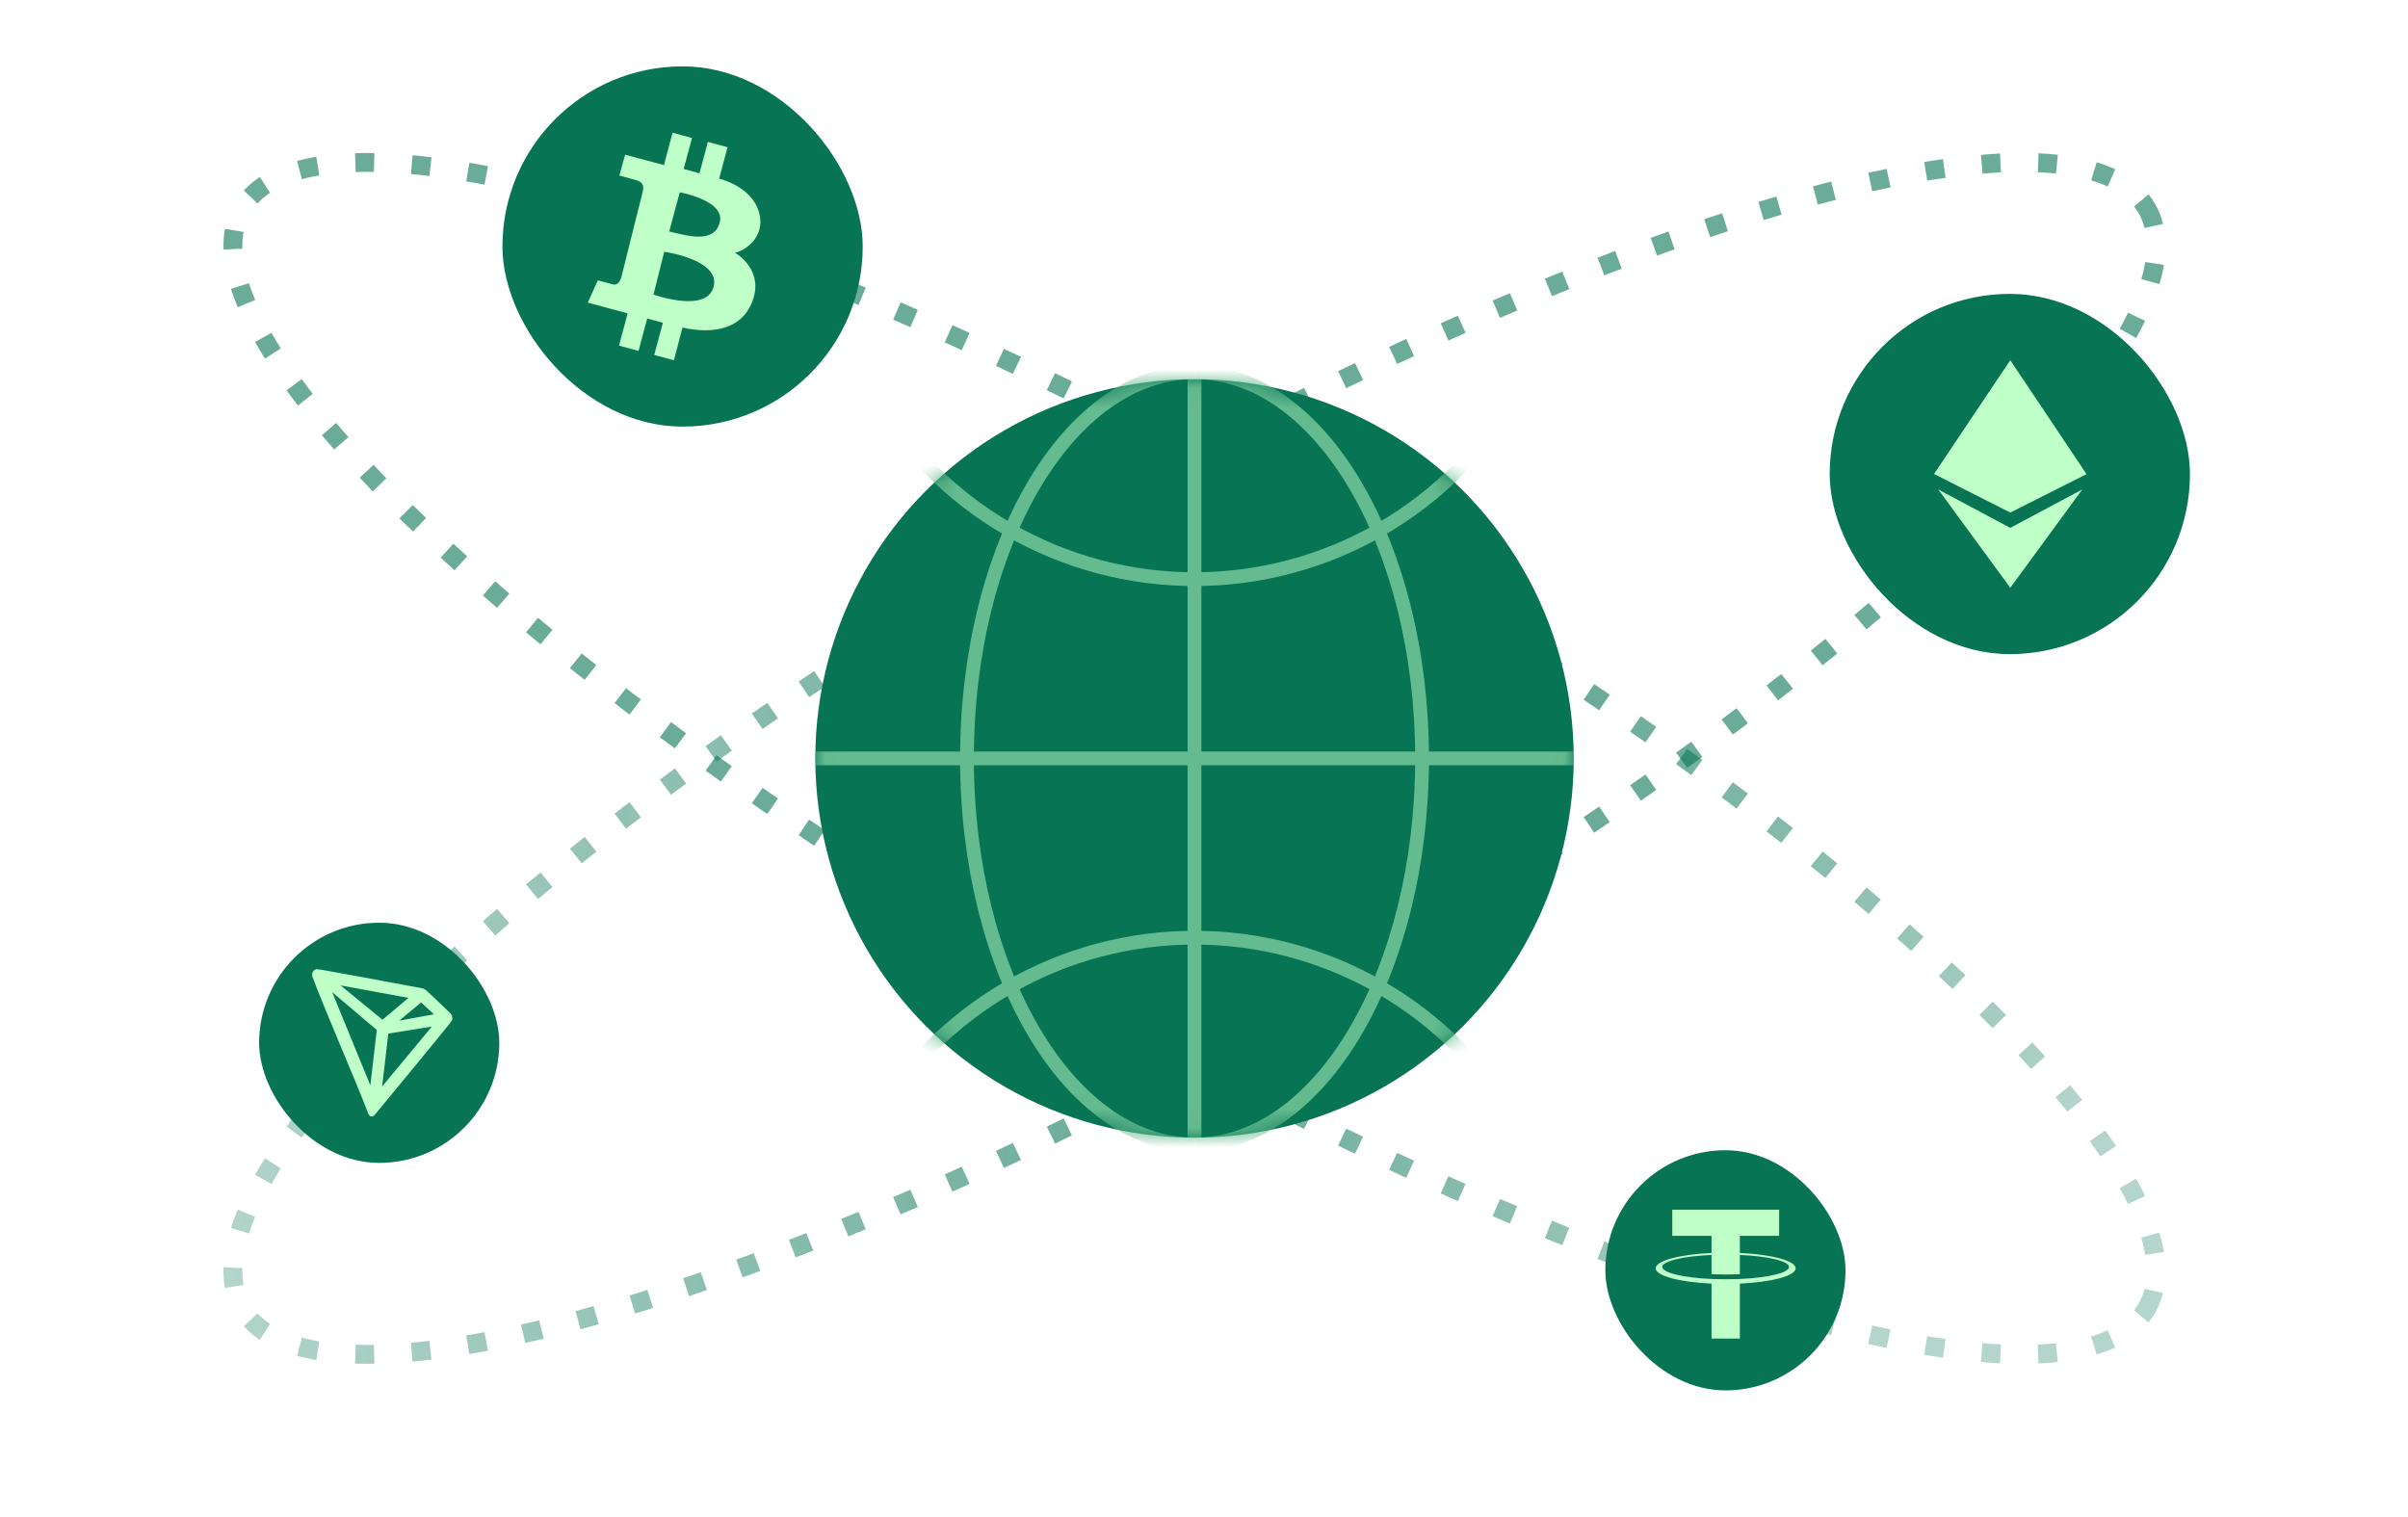 <?xml version="1.0" encoding="utf-8"?>
<svg xmlns="http://www.w3.org/2000/svg" width="127" height="80" viewBox="0 0 127 80" fill="none">
<rect width="127" height="80" fill="white"/>
<ellipse opacity="0.6" cx="58" cy="14" rx="58" ry="14" transform="matrix(0.866 0.5 0.5 -0.866 5.77 23.124)" stroke="url(#paint0_linear_6680_62695)" stroke-width="0.995" stroke-dasharray="0.99 1.99"/>
<ellipse opacity="0.6" cx="62.999" cy="40" rx="58" ry="14" transform="rotate(-30 62.999 40)" stroke="url(#paint1_linear_6680_62695)" stroke-width="0.995" stroke-dasharray="0.99 1.99"/>
<circle cx="63" cy="40.001" r="20" fill="#077453"/>
<mask id="mask0_6680_62695" style="mask-type:alpha" maskUnits="userSpaceOnUse" x="43" y="20" width="40" height="41">
<circle cx="63" cy="40.001" r="20" fill="#BFFFC8"/>
</mask>
<g mask="url(#mask0_6680_62695)">
<circle cx="63" cy="10.91" r="19.636" stroke="#64BB8F" stroke-width="0.727"/>
<path d="M62.999 60.364C56.372 60.364 50.999 51.247 50.999 40C50.999 28.754 56.372 19.637 62.999 19.637" stroke="#64BB8F" stroke-width="0.727"/>
<path d="M63.001 60.364C69.628 60.364 75.001 51.247 75.001 40C75.001 28.754 69.628 19.637 63.001 19.637" stroke="#64BB8F" stroke-width="0.727"/>
<path d="M62.999 20C62.999 52.001 62.999 60.001 62.999 60.001" stroke="#64BB8F" stroke-width="0.727"/>
<path d="M43 40C75 40 83 40 83 40" stroke="#64BB8F" stroke-width="0.727"/>
<circle cx="63" cy="69.091" r="19.636" stroke="#64BB8F" stroke-width="0.727"/>
</g>
<rect x="96.5" y="15.5" width="19" height="19" rx="9.5" fill="#077453"/>
<path fill-rule="evenodd" clip-rule="evenodd" d="M106.024 19L108.035 22.003L110.045 25.008L106.024 27.033L102.004 25L104.014 21.996L106.024 19ZM106.024 27.842L102.227 25.816L106.024 31L109.822 25.816L106.024 27.842Z" fill="#BFFFC8"/>
<rect x="13.667" y="48.666" width="12.667" height="12.667" rx="6.333" fill="#077453"/>
<path d="M23.675 53.49C23.319 53.161 22.826 52.658 22.425 52.302L22.401 52.286C22.361 52.254 22.317 52.229 22.269 52.212C21.301 52.032 16.797 51.19 16.709 51.2C16.684 51.204 16.661 51.213 16.64 51.226L16.617 51.244C16.59 51.272 16.569 51.306 16.556 51.344L16.55 51.359V51.444V51.457C17.057 52.869 19.059 57.494 19.453 58.579C19.477 58.653 19.522 58.793 19.607 58.8H19.625C19.671 58.8 19.863 58.546 19.863 58.546C19.863 58.546 23.302 54.376 23.65 53.931C23.695 53.877 23.735 53.818 23.769 53.756C23.777 53.707 23.773 53.657 23.757 53.61C23.741 53.564 23.712 53.522 23.675 53.49ZM20.745 53.975L22.213 52.758L23.074 53.551L20.745 53.975ZM20.175 53.896L17.648 51.825L21.737 52.579L20.175 53.896ZM20.403 54.439L22.99 54.022L20.033 57.584L20.403 54.439ZM17.305 52.032L19.964 54.288L19.579 57.587L17.305 52.032Z" fill="#BFFFC8" stroke="#BFFFC8" stroke-width="0.173"/>
<rect x="84.667" y="60.666" width="12.667" height="12.667" rx="6.333" fill="#077453"/>
<path fill-rule="evenodd" clip-rule="evenodd" d="M91.763 67.456V67.455C91.721 67.458 91.504 67.471 91.021 67.471C90.635 67.471 90.363 67.459 90.268 67.455V67.456C88.782 67.391 87.672 67.132 87.672 66.822C87.672 66.513 88.782 66.254 90.268 66.188V67.198C90.365 67.205 90.643 67.222 91.028 67.222C91.489 67.222 91.72 67.203 91.763 67.199V66.189C93.246 66.255 94.353 66.513 94.353 66.822C94.353 67.132 93.246 67.39 91.763 67.456ZM91.763 66.083V65.179H93.833V63.8H88.198V65.179H90.268V66.083C88.586 66.16 87.321 66.493 87.321 66.893C87.321 67.292 88.586 67.624 90.268 67.702V70.6H91.763V67.701C93.442 67.624 94.704 67.291 94.704 66.893C94.704 66.494 93.442 66.161 91.763 66.083Z" fill="#BFFFC8"/>
<rect x="26.5" y="3.5" width="19" height="19" rx="9.5" fill="#077453"/>
<path fill-rule="evenodd" clip-rule="evenodd" d="M32.968 8.158L35.016 8.706L35.473 7L36.497 7.278L36.057 8.913L36.892 9.138L37.333 7.484L38.375 7.763L37.926 9.425C37.926 9.425 39.627 9.802 40.028 11.186C40.428 12.569 39.148 13.296 38.752 13.324C38.752 13.324 40.243 14.141 39.731 15.749C39.219 17.357 37.648 17.645 35.994 17.276L35.545 19L34.504 18.721L34.961 17.024L34.135 16.799L33.677 18.508L32.644 18.23L33.102 16.529L31 15.962L31.53 14.786C31.53 14.786 32.123 14.948 32.347 15.001C32.572 15.055 32.716 14.822 32.779 14.588C32.842 14.355 33.794 10.488 33.884 10.17C33.974 9.852 33.937 9.603 33.56 9.505C33.182 9.407 32.669 9.254 32.669 9.254L32.968 8.158ZM35.033 13.278L34.466 15.533C34.466 15.533 37.278 16.548 37.638 15.12C37.997 13.691 35.033 13.278 35.033 13.278ZM35.294 12.209L35.851 10.143C35.851 10.143 38.258 10.574 37.962 11.724C37.665 12.873 36.246 12.432 35.294 12.209Z" fill="#BFFFC8"/>
<defs>
<linearGradient id="paint0_linear_6680_62695" x1="71.576" y1="15.487" x2="105.044" y2="6.52" gradientUnits="userSpaceOnUse">
<stop stop-color="#077453"/>
<stop offset="0.987" stop-color="#077453" stop-opacity="0.5"/>
</linearGradient>
<linearGradient id="paint1_linear_6680_62695" x1="54.652" y1="48.46" x2="8.984" y2="25.558" gradientUnits="userSpaceOnUse">
<stop stop-color="#077453"/>
<stop offset="0.987" stop-color="#077453" stop-opacity="0.5"/>
</linearGradient>
</defs>
</svg>